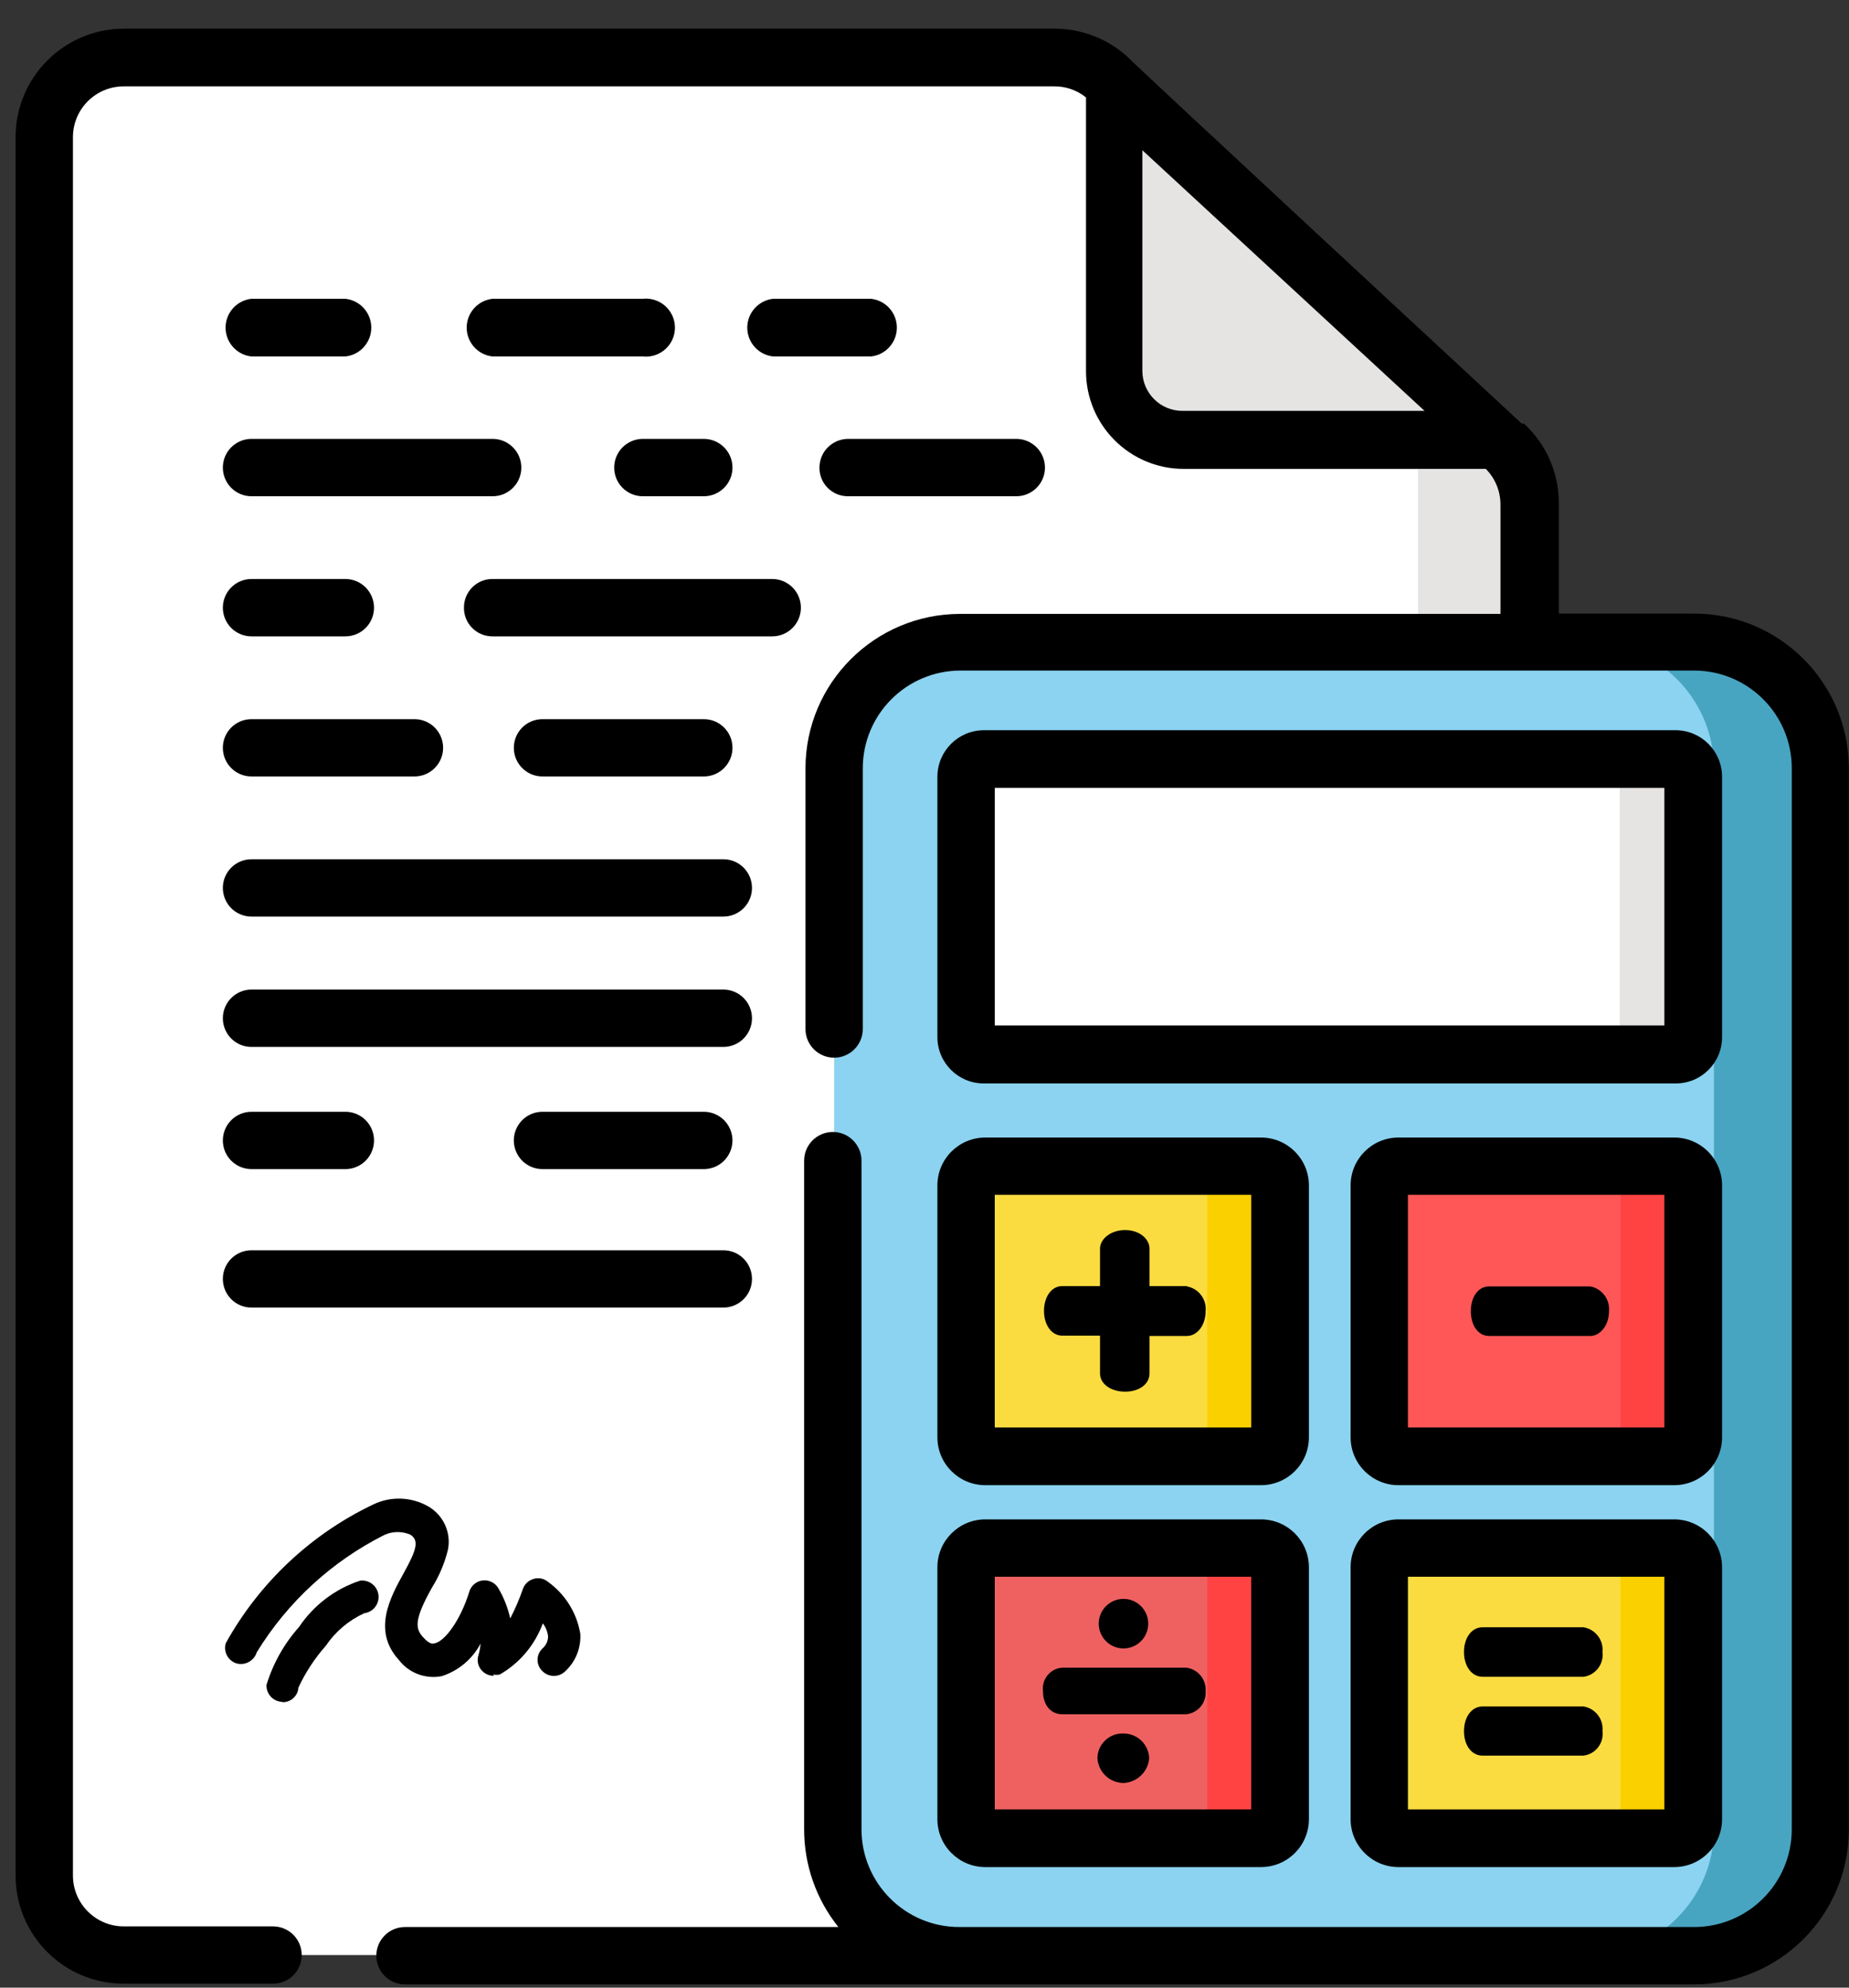 <?xml version="1.0" encoding="UTF-8"?>
<svg width="40px" height="43px" viewBox="0 0 40 43" version="1.1" xmlns="http://www.w3.org/2000/svg" xmlns:xlink="http://www.w3.org/1999/xlink">
    <rect x="0" y="0" width="40" height="43" fill="#333333" stroke="none"/>
    <!-- Generator: sketchtool 55.2 (78181) - https://sketchapp.com -->
    <title>7A33B00D-3A11-4640-A2C2-DA4E45665221</title>
    <desc>Created with sketchtool.</desc>
    <g id="Website" stroke="none" stroke-width="1" fill="none" fill-rule="evenodd">
        <g id="Contact" transform="translate(-140, -591)" fill-rule="nonzero">
            <g id="Image-Copy-9" transform="translate(139, 591)">
                <g id="Bankruptcy-2" transform="translate(0.717, 0)">
                    <path d="M23.072,1.248 L2.961,1.248 C2.011,1.248 1.241,2.018 1.241,2.968 L1.241,40.575 C1.241,41.525 2.011,42.295 2.961,42.295 L31.665,42.295 C32.615,42.295 33.385,41.525 33.385,40.575 L33.385,10.912 C33.383,10.432 33.182,9.975 32.828,9.65 L24.242,1.699 C23.922,1.408 23.505,1.247 23.072,1.248 Z" id="Path" fill="#FFFFFF"></path>
                    <path d="M33.385,10.912 L33.385,40.575 C33.385,41.525 32.615,42.295 31.665,42.295 L29.24,42.295 C30.19,42.295 30.96,41.525 30.96,40.575 L30.96,7.916 L32.828,9.65 C33.182,9.975 33.383,10.432 33.385,10.912 L33.385,10.912 Z" id="Path" fill="#E5E4E3"></path>
                    <path d="M24.376,1.79 L24.376,8.029 C24.38,8.849 25.044,9.513 25.863,9.516 L32.708,9.516 L24.376,1.79 Z" id="Path" fill="#E5E4E3"></path>
                    <path d="M36.931,42.295 L21.049,42.295 C19.549,42.287 18.336,41.074 18.328,39.574 L18.328,16.615 C18.336,15.115 19.549,13.902 21.049,13.894 L36.931,13.894 C38.432,13.898 39.648,15.114 39.652,16.615 L39.652,39.574 C39.648,41.075 38.432,42.291 36.931,42.295 L36.931,42.295 Z" id="Path" fill="#8BD3F0"></path>
                    <path d="M39.652,16.615 L39.652,39.574 C39.648,41.075 38.432,42.291 36.931,42.295 L34.654,42.295 C36.149,42.283 37.357,41.07 37.361,39.574 L37.361,16.615 C37.357,15.114 36.141,13.898 34.64,13.894 L36.917,13.894 C38.418,13.898 39.634,15.114 39.638,16.615 L39.652,16.615 Z" id="Path" fill="#48A5C2"></path>
                    <path d="M27.562,31.503 L21.599,31.503 C21.489,31.505 21.383,31.462 21.305,31.386 C21.227,31.309 21.183,31.204 21.183,31.094 L21.183,25.645 C21.183,25.415 21.369,25.229 21.599,25.229 L27.562,25.229 C27.79,25.233 27.974,25.417 27.978,25.645 L27.978,31.094 C27.974,31.321 27.789,31.503 27.562,31.503 L27.562,31.503 Z" id="Path" fill="#FBDC40"></path>
                    <path d="M36.501,31.503 L30.537,31.503 C30.427,31.505 30.322,31.462 30.243,31.386 C30.165,31.309 30.121,31.204 30.121,31.094 L30.121,25.645 C30.121,25.415 30.307,25.229 30.537,25.229 L36.501,25.229 C36.728,25.233 36.91,25.418 36.91,25.645 L36.91,31.094 C36.91,31.32 36.726,31.503 36.501,31.503 L36.501,31.503 Z" id="Path" fill="#FF5757"></path>
                    <path d="M27.562,39.764 L21.599,39.764 C21.489,39.766 21.383,39.724 21.305,39.647 C21.227,39.57 21.183,39.465 21.183,39.356 L21.183,33.907 C21.183,33.677 21.369,33.491 21.599,33.491 L27.562,33.491 C27.79,33.494 27.974,33.678 27.978,33.907 L27.978,39.356 C27.974,39.583 27.789,39.764 27.562,39.764 L27.562,39.764 Z" id="Path" fill="#EF6161"></path>
                    <path d="M36.501,39.764 L30.537,39.764 C30.427,39.766 30.322,39.724 30.243,39.647 C30.165,39.57 30.121,39.465 30.121,39.356 L30.121,33.907 C30.121,33.677 30.307,33.491 30.537,33.491 L36.501,33.491 C36.728,33.495 36.91,33.68 36.91,33.907 L36.91,39.356 C36.91,39.581 36.726,39.764 36.501,39.764 L36.501,39.764 Z" id="Path" fill="#FBDC40"></path>
                    <path d="M27.978,25.645 L27.978,31.094 C27.974,31.321 27.789,31.503 27.562,31.503 L25.983,31.503 C26.093,31.505 26.199,31.462 26.277,31.386 C26.355,31.309 26.399,31.204 26.399,31.094 L26.399,25.645 C26.399,25.415 26.213,25.229 25.983,25.229 L27.562,25.229 C27.79,25.233 27.974,25.417 27.978,25.645 L27.978,25.645 Z" id="Path" fill="#FAD000"></path>
                    <path d="M36.91,25.645 L36.91,31.094 C36.91,31.32 36.726,31.503 36.501,31.503 L34.922,31.503 C35.149,31.503 35.334,31.321 35.338,31.094 L35.338,25.645 C35.334,25.417 35.15,25.233 34.922,25.229 L36.501,25.229 C36.728,25.233 36.91,25.418 36.91,25.645 Z" id="Path" fill="#FF4343"></path>
                    <path d="M27.978,33.907 L27.978,39.356 C27.974,39.583 27.789,39.764 27.562,39.764 L25.983,39.764 C26.093,39.766 26.199,39.724 26.277,39.647 C26.355,39.57 26.399,39.465 26.399,39.356 L26.399,33.907 C26.399,33.677 26.213,33.491 25.983,33.491 L27.562,33.491 C27.79,33.494 27.974,33.678 27.978,33.907 L27.978,33.907 Z" id="Path" fill="#FF4343"></path>
                    <path d="M36.91,33.907 L36.91,39.356 C36.91,39.581 36.726,39.764 36.501,39.764 L34.922,39.764 C35.149,39.764 35.334,39.583 35.338,39.356 L35.338,33.907 C35.334,33.678 35.15,33.494 34.922,33.491 L36.501,33.491 C36.728,33.495 36.91,33.68 36.91,33.907 Z" id="Path" fill="#FAD000"></path>
                    <path d="M36.536,22.804 L21.563,22.804 C21.353,22.804 21.183,22.634 21.183,22.423 L21.183,16.784 C21.187,16.577 21.356,16.41 21.563,16.41 L36.536,16.41 C36.742,16.41 36.91,16.578 36.91,16.784 L36.91,22.423 C36.91,22.631 36.743,22.8 36.536,22.804 L36.536,22.804 Z" id="Path" fill="#FFFFFF"></path>
                    <path d="M36.91,16.798 L36.91,22.438 C36.91,22.645 36.743,22.814 36.536,22.818 L34.943,22.818 C35.153,22.818 35.323,22.648 35.323,22.438 L35.323,16.798 C35.32,16.591 35.15,16.425 34.943,16.425 L36.536,16.425 C36.742,16.425 36.91,16.592 36.91,16.798 L36.91,16.798 Z" id="Path" fill="#E5E4E3"></path>
                    <path d="M37.537,16.798 C37.533,16.247 37.087,15.801 36.536,15.797 L21.563,15.797 C21.012,15.801 20.566,16.247 20.562,16.798 L20.562,22.438 C20.562,22.99 21.011,23.439 21.563,23.439 L36.536,23.439 C37.089,23.439 37.537,22.99 37.537,22.438 L37.537,16.798 Z M36.289,22.184 L21.803,22.184 L21.803,17.045 L36.289,17.045 L36.289,22.184 Z" id="Shape" fill="#000000"></path>
                    <path d="M20.562,31.094 C20.562,31.666 21.026,32.13 21.599,32.13 L27.562,32.13 C28.135,32.13 28.599,31.666 28.599,31.094 L28.599,25.645 C28.599,25.073 28.135,24.609 27.562,24.609 L21.599,24.609 C21.026,24.609 20.562,25.073 20.562,25.645 L20.562,31.094 Z M21.803,25.849 L27.351,25.849 L27.351,30.882 L21.803,30.882 L21.803,25.849 Z" id="Shape" fill="#000000"></path>
                    <path d="M37.537,25.645 C37.537,25.073 37.073,24.609 36.501,24.609 L30.537,24.609 C29.965,24.609 29.501,25.073 29.501,25.645 L29.501,31.094 C29.501,31.666 29.965,32.13 30.537,32.13 L36.501,32.13 C37.073,32.13 37.537,31.666 37.537,31.094 L37.537,25.645 Z M36.289,30.882 L30.741,30.882 L30.741,25.849 L36.289,25.849 L36.289,30.882 Z" id="Shape" fill="#000000"></path>
                    <path d="M20.562,39.356 C20.562,39.928 21.026,40.392 21.599,40.392 L27.562,40.392 C28.135,40.392 28.599,39.928 28.599,39.356 L28.599,33.907 C28.599,33.334 28.135,32.87 27.562,32.87 L21.599,32.87 C21.026,32.87 20.562,33.334 20.562,33.907 L20.562,39.356 Z M21.803,34.111 L27.351,34.111 L27.351,39.144 L21.803,39.144 L21.803,34.111 Z" id="Shape" fill="#000000"></path>
                    <path d="M36.501,32.87 L30.537,32.87 C29.965,32.87 29.501,33.334 29.501,33.907 L29.501,39.356 C29.501,39.928 29.965,40.392 30.537,40.392 L36.501,40.392 C37.073,40.392 37.537,39.928 37.537,39.356 L37.537,33.907 C37.537,33.334 37.073,32.87 36.501,32.87 L36.501,32.87 Z M36.289,39.144 L30.741,39.144 L30.741,34.111 L36.289,34.111 L36.289,39.144 Z" id="Shape" fill="#000000"></path>
                    <path d="M25.962,27.823 L25.151,27.823 L25.151,27.012 C25.151,26.808 24.94,26.611 24.623,26.611 C24.306,26.611 24.08,26.808 24.08,27.012 L24.08,27.823 L23.262,27.823 C23.03,27.823 22.868,28.056 22.868,28.359 C22.868,28.662 23.03,28.895 23.262,28.895 L24.08,28.895 L24.08,29.712 C24.08,29.945 24.32,30.107 24.623,30.107 C24.926,30.107 25.151,29.945 25.151,29.712 L25.151,28.902 L25.962,28.902 C26.167,28.902 26.364,28.69 26.364,28.366 C26.39,28.11 26.215,27.877 25.962,27.83 L25.962,27.823 Z" id="Path" fill="#000000"></path>
                    <path d="M24.588,35.662 C24.883,35.662 25.123,35.422 25.123,35.126 C25.123,34.83 24.883,34.59 24.588,34.59 C24.292,34.59 24.052,34.83 24.052,35.126 C24.052,35.422 24.292,35.662 24.588,35.662 Z" id="Path" fill="#000000"></path>
                    <path d="M24.588,37.502 C24.441,37.496 24.299,37.55 24.193,37.65 C24.086,37.751 24.025,37.891 24.024,38.037 C24.042,38.336 24.288,38.57 24.588,38.573 C24.881,38.56 25.12,38.331 25.144,38.037 C25.133,37.738 24.887,37.501 24.588,37.502 L24.588,37.502 Z" id="Path" fill="#000000"></path>
                    <path d="M25.948,36.078 L23.262,36.078 C23.138,36.086 23.024,36.146 22.945,36.242 C22.866,36.338 22.831,36.462 22.846,36.585 C22.846,36.888 23.016,37.086 23.262,37.086 L25.941,37.086 C26.195,37.063 26.384,36.84 26.364,36.585 C26.381,36.333 26.199,36.111 25.948,36.078 L25.948,36.078 Z" id="Path" fill="#000000"></path>
                    <path d="M32.384,36.275 L34.541,36.275 C34.801,36.239 34.983,36 34.95,35.739 C34.976,35.481 34.797,35.247 34.541,35.204 L32.356,35.204 C32.116,35.204 31.954,35.436 31.954,35.739 C31.954,36.042 32.116,36.275 32.356,36.275 L32.384,36.275 Z" id="Path" fill="#000000"></path>
                    <path d="M32.384,37.981 L34.541,37.981 C34.665,37.965 34.778,37.901 34.855,37.801 C34.932,37.702 34.966,37.577 34.95,37.452 C34.976,37.194 34.797,36.96 34.541,36.917 L32.356,36.917 C32.116,36.917 31.954,37.149 31.954,37.452 C31.954,37.755 32.116,37.981 32.356,37.981 L32.384,37.981 Z" id="Path" fill="#000000"></path>
                    <g id="Group" fill="#000000">
                        <path d="M32.497,28.902 L34.689,28.902 C34.886,28.902 35.091,28.69 35.091,28.366 C35.114,28.111 34.94,27.88 34.689,27.83 L32.497,27.83 C32.257,27.83 32.102,28.063 32.102,28.366 C32.102,28.669 32.257,28.902 32.497,28.902 L32.497,28.902 Z" id="Path"></path>
                        <path d="M36.931,13.274 L34.005,13.274 L34.005,10.912 C34.014,10.249 33.74,9.613 33.251,9.164 L33.202,9.164 C33.202,9.164 24.672,1.255 24.672,1.227 C24.241,0.837 23.681,0.621 23.1,0.62 L2.961,0.62 C1.667,0.624 0.62,1.674 0.62,2.968 L0.62,40.575 C0.62,41.868 1.668,42.915 2.961,42.915 L6.189,42.915 C6.532,42.915 6.81,42.638 6.81,42.295 C6.81,41.952 6.532,41.675 6.189,41.675 L2.961,41.675 C2.353,41.675 1.861,41.182 1.861,40.575 L1.861,2.968 C1.861,2.36 2.353,1.868 2.961,1.868 L23.072,1.868 C23.328,1.862 23.578,1.947 23.777,2.108 L23.777,8.029 C23.777,9.197 24.724,10.144 25.892,10.144 L32.426,10.144 C32.63,10.35 32.744,10.629 32.743,10.919 L32.743,13.281 L21.049,13.281 C19.205,13.285 17.711,14.778 17.708,16.622 L17.708,22.261 C17.708,22.604 17.985,22.882 18.328,22.882 C18.67,22.882 18.948,22.604 18.948,22.261 L18.948,16.622 C18.948,15.454 19.895,14.507 21.063,14.507 L36.931,14.507 C38.099,14.507 39.045,15.454 39.045,16.622 L39.045,39.574 C39.045,40.742 38.099,41.689 36.931,41.689 L21.035,41.689 C19.867,41.689 18.92,40.742 18.92,39.574 L18.92,25.109 C18.92,24.767 18.642,24.489 18.3,24.489 C17.957,24.489 17.679,24.767 17.679,25.109 L17.679,39.574 C17.678,40.343 17.939,41.089 18.42,41.689 L9.044,41.689 C8.702,41.689 8.424,41.967 8.424,42.309 C8.424,42.652 8.702,42.93 9.044,42.93 L36.931,42.93 C38.777,42.93 40.275,41.435 40.279,39.588 L40.279,16.615 C40.275,14.768 38.777,13.274 36.931,13.274 Z M25.863,8.889 C25.387,8.889 25,8.505 24.996,8.029 L24.996,3.25 L31.101,8.889 L25.863,8.889 Z" id="Shape"></path>
                    </g>
                    <path d="M5.724,7.712 L7.754,7.712 C8.073,7.678 8.315,7.409 8.315,7.088 C8.315,6.767 8.073,6.498 7.754,6.464 L5.724,6.464 C5.405,6.498 5.163,6.767 5.163,7.088 C5.163,7.409 5.405,7.678 5.724,7.712 L5.724,7.712 Z" id="Path" fill="#000000"></path>
                    <path d="M14.19,6.464 L10.94,6.464 C10.621,6.498 10.379,6.767 10.379,7.088 C10.379,7.409 10.621,7.678 10.94,7.712 L14.19,7.712 C14.429,7.737 14.661,7.624 14.788,7.421 C14.916,7.217 14.916,6.959 14.788,6.755 C14.661,6.552 14.429,6.439 14.19,6.464 L14.19,6.464 Z" id="Path" fill="#000000"></path>
                    <path d="M19.124,6.464 L17.01,6.464 C16.691,6.498 16.449,6.767 16.449,7.088 C16.449,7.409 16.691,7.678 17.01,7.712 L19.124,7.712 C19.443,7.678 19.685,7.409 19.685,7.088 C19.685,6.767 19.443,6.498 19.124,6.464 L19.124,6.464 Z" id="Path" fill="#000000"></path>
                    <path d="M5.724,10.736 L10.94,10.736 C11.283,10.736 11.561,10.458 11.561,10.116 C11.561,9.773 11.283,9.495 10.94,9.495 L5.724,9.495 C5.381,9.495 5.104,9.773 5.104,10.116 C5.104,10.458 5.381,10.736 5.724,10.736 Z" id="Path" fill="#000000"></path>
                    <path d="M15.508,9.495 L14.19,9.495 C13.847,9.495 13.57,9.773 13.57,10.116 C13.57,10.458 13.847,10.736 14.19,10.736 L15.508,10.736 C15.851,10.736 16.129,10.458 16.129,10.116 C16.129,9.773 15.851,9.495 15.508,9.495 L15.508,9.495 Z" id="Path" fill="#000000"></path>
                    <path d="M18.011,10.116 C18.009,10.281 18.073,10.44 18.19,10.556 C18.307,10.673 18.466,10.738 18.631,10.736 L22.268,10.736 C22.611,10.736 22.889,10.458 22.889,10.116 C22.889,9.773 22.611,9.495 22.268,9.495 L18.631,9.495 C18.466,9.495 18.309,9.561 18.192,9.677 C18.076,9.793 18.011,9.951 18.011,10.116 L18.011,10.116 Z" id="Path" fill="#000000"></path>
                    <path d="M5.724,13.767 L7.754,13.767 C8.097,13.767 8.374,13.489 8.374,13.147 C8.374,12.804 8.097,12.526 7.754,12.526 L5.724,12.526 C5.381,12.526 5.104,12.804 5.104,13.147 C5.104,13.489 5.381,13.767 5.724,13.767 Z" id="Path" fill="#000000"></path>
                    <path d="M10.32,13.147 C10.318,13.312 10.383,13.471 10.5,13.587 C10.616,13.704 10.775,13.769 10.94,13.767 L16.989,13.767 C17.331,13.767 17.609,13.489 17.609,13.147 C17.609,12.804 17.331,12.526 16.989,12.526 L10.94,12.526 C10.775,12.524 10.616,12.589 10.5,12.706 C10.383,12.823 10.318,12.982 10.32,13.147 L10.32,13.147 Z" id="Path" fill="#000000"></path>
                    <path d="M5.724,16.798 L9.249,16.798 C9.591,16.798 9.869,16.52 9.869,16.178 C9.869,15.835 9.591,15.558 9.249,15.558 L5.724,15.558 C5.381,15.558 5.104,15.835 5.104,16.178 C5.104,16.52 5.381,16.798 5.724,16.798 L5.724,16.798 Z" id="Path" fill="#000000"></path>
                    <path d="M12.019,15.558 C11.676,15.558 11.399,15.835 11.399,16.178 C11.399,16.52 11.676,16.798 12.019,16.798 L15.508,16.798 C15.851,16.798 16.129,16.52 16.129,16.178 C16.129,15.835 15.851,15.558 15.508,15.558 L12.019,15.558 Z" id="Path" fill="#000000"></path>
                    <path d="M15.931,18.589 L5.724,18.589 C5.381,18.589 5.104,18.866 5.104,19.209 C5.104,19.552 5.381,19.829 5.724,19.829 L15.931,19.829 C16.274,19.829 16.551,19.552 16.551,19.209 C16.551,18.866 16.274,18.589 15.931,18.589 Z" id="Path" fill="#000000"></path>
                    <path d="M15.931,21.408 L5.724,21.408 C5.381,21.408 5.104,21.686 5.104,22.029 C5.104,22.371 5.381,22.649 5.724,22.649 L15.931,22.649 C16.274,22.649 16.551,22.371 16.551,22.029 C16.551,21.686 16.274,21.408 15.931,21.408 Z" id="Path" fill="#000000"></path>
                    <path d="M5.724,25.292 L7.754,25.292 C7.976,25.292 8.181,25.174 8.291,24.982 C8.402,24.79 8.402,24.554 8.291,24.362 C8.181,24.17 7.976,24.052 7.754,24.052 L5.724,24.052 C5.381,24.052 5.104,24.33 5.104,24.672 C5.104,25.015 5.381,25.292 5.724,25.292 Z" id="Path" fill="#000000"></path>
                    <path d="M12.019,24.052 C11.797,24.052 11.592,24.17 11.482,24.362 C11.371,24.554 11.371,24.79 11.482,24.982 C11.592,25.174 11.797,25.292 12.019,25.292 L15.508,25.292 C15.73,25.292 15.935,25.174 16.045,24.982 C16.156,24.79 16.156,24.554 16.045,24.362 C15.935,24.17 15.73,24.052 15.508,24.052 L12.019,24.052 Z" id="Path" fill="#000000"></path>
                    <path d="M15.931,27.048 L5.724,27.048 C5.381,27.048 5.104,27.325 5.104,27.668 C5.104,28.011 5.381,28.288 5.724,28.288 L15.931,28.288 C16.274,28.288 16.551,28.011 16.551,27.668 C16.551,27.325 16.274,27.048 15.931,27.048 L15.931,27.048 Z" id="Path" fill="#000000"></path>
                    <path d="M10.969,36.254 C10.883,36.255 10.801,36.225 10.736,36.169 C10.628,36.078 10.589,35.929 10.637,35.796 C10.659,35.717 10.673,35.637 10.68,35.556 C10.503,35.892 10.202,36.145 9.841,36.261 C9.489,36.331 9.127,36.194 8.91,35.909 C8.332,35.274 8.727,34.555 9.016,34.033 C9.305,33.512 9.347,33.329 9.164,33.202 C8.986,33.125 8.785,33.125 8.607,33.202 C7.464,33.775 6.505,34.656 5.837,35.746 C5.779,35.931 5.586,36.037 5.4,35.986 C5.216,35.929 5.112,35.734 5.167,35.549 C5.893,34.24 7.009,33.19 8.36,32.546 C8.738,32.365 9.181,32.381 9.545,32.588 C9.872,32.775 10.045,33.149 9.975,33.519 C9.905,33.811 9.788,34.089 9.629,34.344 C9.234,35.049 9.27,35.232 9.432,35.415 C9.594,35.598 9.664,35.556 9.693,35.549 C9.897,35.507 10.235,35.077 10.433,34.442 C10.47,34.307 10.585,34.208 10.724,34.191 C10.863,34.174 10.999,34.243 11.067,34.365 C11.185,34.566 11.27,34.785 11.321,35.013 C11.428,34.806 11.52,34.592 11.596,34.372 C11.633,34.269 11.717,34.19 11.821,34.16 C11.928,34.124 12.045,34.146 12.132,34.217 C12.507,34.484 12.761,34.89 12.837,35.345 C12.855,35.65 12.736,35.947 12.512,36.155 C12.375,36.29 12.156,36.29 12.019,36.155 C11.951,36.091 11.912,36.002 11.912,35.909 C11.912,35.815 11.951,35.726 12.019,35.662 C12.097,35.595 12.142,35.497 12.139,35.394 C12.126,35.294 12.087,35.199 12.026,35.119 C11.855,35.586 11.526,35.978 11.095,36.226 C11.047,36.236 10.996,36.236 10.947,36.226 L10.969,36.254 Z" id="Path" fill="#000000"></path>
                    <path d="M6.387,36.818 L6.387,36.818 C6.293,36.814 6.205,36.774 6.141,36.705 C6.078,36.636 6.044,36.545 6.048,36.451 C6.19,35.987 6.43,35.559 6.753,35.197 C7.069,34.726 7.533,34.374 8.071,34.196 C8.266,34.17 8.444,34.308 8.47,34.502 C8.495,34.697 8.358,34.875 8.163,34.9 C7.826,35.055 7.538,35.298 7.331,35.605 C7.091,35.876 6.892,36.18 6.739,36.508 C6.728,36.689 6.575,36.829 6.394,36.825 L6.387,36.818 Z" id="Path" fill="#000000"></path>
                </g>
            </g>
        </g>
    </g>
</svg>